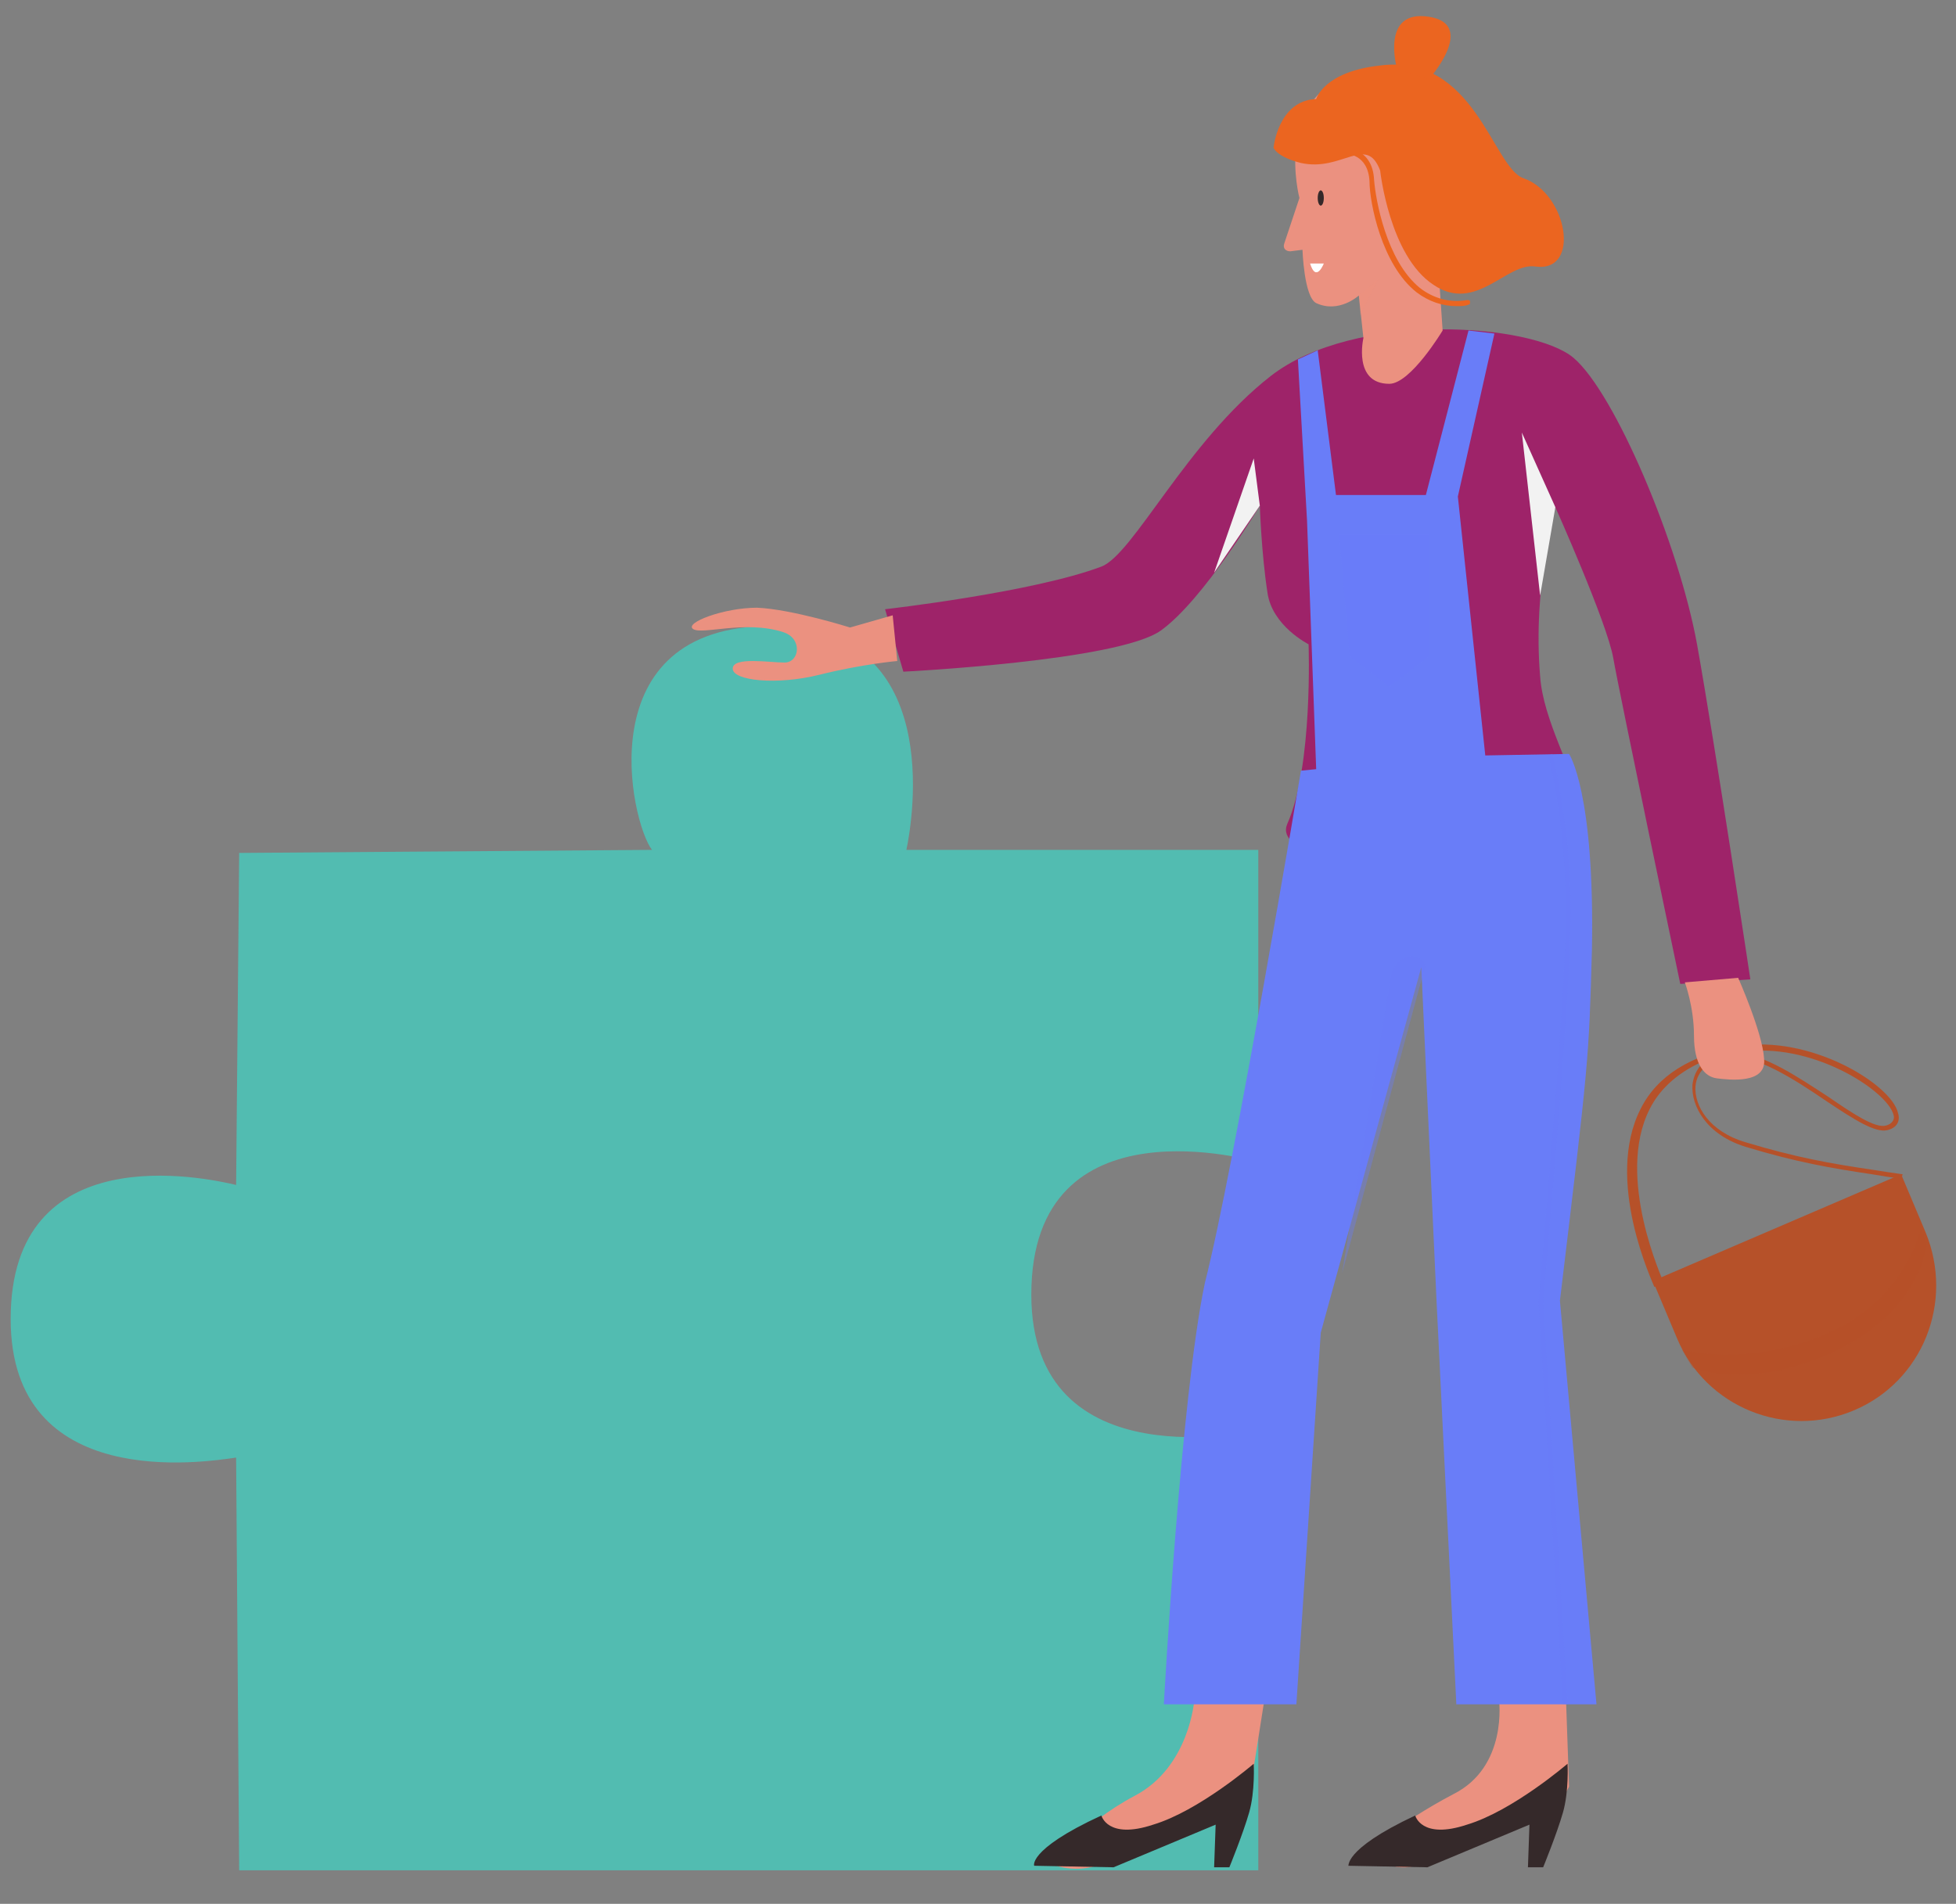 <?xml version="1.0" encoding="utf-8"?>
<!-- Generator: Adobe Illustrator 27.1.1, SVG Export Plug-In . SVG Version: 6.00 Build 0)  -->
<svg xmlns="http://www.w3.org/2000/svg" xmlns:xlink="http://www.w3.org/1999/xlink" version="1.1" id="Layer_1" x="0px" y="0px" viewBox="0 0 128.4 125" style="enable-background:new 0 0 128.4 125;" xml:space="preserve" width="128.4" height="125">
<rect x="0" y="0" width="128.4" height="125" fill="#808080" stroke="none"/>
<style type="text/css">
	.st0{fill:#B65129;}
	.st1{opacity:0.33;fill:#B65129;}
	.st2{fill:#52BCB1;}
	.st3{fill:#9E2369;}
	.st4{fill:#EB9180;}
	.st5{fill:#697DF8;}
	.st6{fill:#F2F2F2;}
	.st7{fill:#EB6520;}
	.st8{opacity:0.39;fill:#697DF8;}
	.st9{opacity:0.38;fill:#697DF8;}
	.st10{opacity:0.43;fill:#697DF8;}
	.st11{fill:#35292A;}
	.st12{fill:#FFFFFF;}
	.st13{opacity:0.28;fill:#EB9180;}
</style>
<g>
	<path class="st0" d="M121.7,92.6L121.7,92.6c-4.5,1.9-9.7-0.2-11.6-4.7l-1.6-3.8l16.3-7l1.6,3.8C128.3,85.5,126.2,90.7,121.7,92.6z   "/>
	<path class="st0" d="M108.6,84.5c-0.1-0.3-3.3-7-0.9-11.7c1.1-2.2,3.3-3.5,6.4-4.1c4.7-0.8,10.1,2.5,10.5,4.4   c0.1,0.3,0.1,0.9-0.7,1.1c-0.8,0.2-2.2-0.7-4-1.9c-2.2-1.5-4.7-3.1-6.5-2.9c-1.2,0.2-2,0.9-2.1,1.9c-0.1,1.3,0.9,3,3.3,3.7   c3.3,1,5.6,1.4,8.3,1.8c0.6,0.1,1.3,0.2,2,0.3l-0.1,0.3c-0.7-0.1-1.3-0.2-1.9-0.3c-2.7-0.4-5-0.8-8.3-1.8c-2.6-0.8-3.6-2.7-3.5-4.1   c0.1-0.7,0.4-1.2,0.9-1.6c-1.7,0.7-3,1.8-3.7,3.2c-2.3,4.5,0.9,11.3,0.9,11.4L108.6,84.5z M113.9,69.1c1.9,0.1,4.1,1.6,6.1,2.9   c1.6,1.1,3.1,2.1,3.8,1.9c0.4-0.1,0.6-0.4,0.5-0.7c-0.4-1.6-5.5-4.9-10.1-4.1C114.1,69.1,114,69.1,113.9,69.1z"/>
	<path class="st1" d="M110.4,88.6c0,0,4.2,1.2,9.4-1c5.3-2.2,6.3-7,6.3-7l0.4,1c0,0-0.3,4.4-6,7.1c-5.7,2.7-9.4,1.1-9.4,1.1   L110.4,88.6z"/>
	<path class="st2" d="M15.5,77.8L15.7,56l27.1-0.2c-1.4-1.8-4.3-14.7,7.8-14.7c11.5,0,9.3,12.8,8.9,14.7h23.1v20.5   c0,0-14.9-4.4-14.9,8.7c0,12.4,14.9,8.9,14.9,8.9v28.9H15.7l-0.2-27.1C13.4,96,0.7,98,0.7,86.6C0.7,74.6,13.4,77.3,15.5,77.8z"/>
	<path class="st3" d="M58.1,40l1.2,4.1c0,0,14.1-0.7,16.9-2.7c2.8-2,6.5-8.2,6.5-8.2s0.1,3.1,0.5,5.7c0.3,2.2,2.7,3.4,2.7,3.4   s0.3,8-1.4,11.8c-1.6,3.8,20.3,3.6,19.3-1.1c-0.5-2.4-2.5-5.7-2.7-8.6c-0.5-5.9,1-11.1,1-11.1s3.4,7.6,3.8,9.9   c0.4,2.3,4.4,21.4,4.4,21.4l4.6-0.3c0,0-2.3-15.3-3.5-22c-1.2-6.6-5.4-16.5-8.1-18.8c-2.7-2.3-14.4-3.1-19.9,1.2   c-5.5,4.3-9,11.7-11.1,12.5C67.8,38.9,58.1,40,58.1,40z"/>
	<path class="st4" d="M78.4,111.6H83l-0.9,5.7c0,0-0.6,1.4-2.1,2c-1.6,0.5-6.3,2.7-8,3.2s-2.9-0.1-2.9-0.1s1.8-2.6,5.4-4.5   C78.1,116,78.4,111.6,78.4,111.6z"/>
	<path class="st4" d="M98.4,111.6h4.4l0.2,5.7c0,0-0.6,1.4-2.1,2c-1.6,0.5-6.3,2.7-8,3.2c-1.7,0.5-3.2-0.9-3.2-0.9s2.1-1.9,5.7-3.8   C99,116,98.4,111.6,98.4,111.6z"/>
	<path class="st4" d="M58.6,40.4l-2.8,0.8c0,0-3.8-1.2-6.1-1.3c-2.2,0-4.8,1-4.2,1.4s3.4-0.6,5.9,0.2c1.3,0.4,1.1,2,0.1,2   c-1,0-3.4-0.4-3.4,0.4c0,0.8,2.9,1.1,5.7,0.4c2.8-0.7,5.1-0.9,5.1-0.9L58.6,40.4z"/>
	<path class="st5" d="M85.4,50.6l1-0.1l-0.6-16.3l-0.6-10.6l1.3-0.6l1.2,9.5h5.9l2.8-10.8l1.7,0.2l-2.4,10.7l1.8,17l5.5-0.1   c0,0,1.7,2.5,1.5,12.9c-0.2,7.2-0.2,7.2-2.1,23l2.4,26.5h-9.2l-1.3-26.5l-1-21.9l-6.6,24l-1.6,24.4h-8.7c0,0,1.1-20.2,2.7-27.7   C81,76.8,85.4,50.6,85.4,50.6z"/>
	<polygon class="st6" points="102.1,33.3 99.9,28.4 101.1,39.1  "/>
	<path class="st4" d="M110.6,64.5c0,0,0.6,1.6,0.6,3.5c0,1.9,0.7,2.7,1.5,2.8s3.3,0.4,3.1-1.3c-0.1-1.7-1.7-5.3-1.7-5.3L110.6,64.5z   "/>
	<path class="st4" d="M94.2,14.3l0.5,7.4c0,0-2.1,3.5-3.5,3.5c-2.4,0-1.7-3-1.7-3l-0.3-2.8c0,0-1.3,1.2-2.8,0.5   c-0.8-0.4-0.9-3.5-0.9-3.5l-0.8,0.1c-0.3,0-0.5-0.2-0.4-0.5l1-3c0,0-1.8-6.8,3.8-8.2C94.8,3.4,97.8,9.8,94.2,14.3z"/>
	<path class="st7" d="M90.6,11.2c0,0,0.6,5.6,3.5,7.5c2.8,1.9,4.8-1.5,6.7-1.2c3,0.4,2.1-4.8-0.8-5.8c-2-0.7-3.2-8.2-9.4-7.4   c-3.7,0.4-4.2,2.2-4.2,2.2c-2.5,0.1-2.8,3.2-2.8,3.2s0.2,0.6,1.8,1C88.1,11.3,89.7,8.8,90.6,11.2z"/>
	<path class="st7" d="M91.7,4.5c0,0-1.1-3.9,2.1-3.4s0,4.1,0,4.1L91.7,4.5z"/>
	<polygon class="st8" points="87.9,35.1 93.8,35.1 93.8,43.1 91.2,45.1 88.6,43.1  "/>
	<path class="st9" d="M93.6,63.5L93.4,64l-5.3,19.6l3.2-19.5C91.5,62.8,93.2,62.2,93.6,63.5z"/>
	<path class="st10" d="M102.6,111.9l-1.6-26.5c0-0.2,1.8-19.7,1.8-25.5c0-5.7-1.1-10.3-1.2-10.3l0.3-0.1c0,0,1.2,4.6,1.2,10.4   c0,5.8-1.8,25.3-1.8,25.5l1.6,26.5L102.6,111.9z"/>
	<polygon class="st6" points="82.3,30.1 82.7,33.2 79.7,37.6  "/>
	<path class="st7" d="M95.6,20.1c-0.9,0-1.8-0.3-2.6-0.9c-2.3-1.8-3.1-5.9-3.1-7.3c-0.1-1.8-1.5-1.8-1.6-1.8c-0.1,0-0.2-0.1-0.2-0.2   c0-0.1,0.1-0.2,0.2-0.2c0,0,1.8,0,1.9,2.1c0.1,1.3,0.8,5.3,3,7.1c0.9,0.7,2,1,3.1,0.8c0.1,0,0.2,0,0.2,0.1c0,0.1,0,0.2-0.1,0.2   C96.2,20.1,95.9,20.1,95.6,20.1z"/>
	<path class="st11" d="M86.9,13c0,0.3-0.1,0.5-0.2,0.5c-0.1,0-0.2-0.2-0.2-0.5c0-0.3,0.1-0.5,0.2-0.5C86.8,12.5,86.9,12.7,86.9,13z"/>
	<path class="st12" d="M86,17.3h0.9C86.9,17.3,86.4,18.6,86,17.3z"/>
	<polygon class="st13" points="89.2,19.4 90.5,18.3 89.3,20.7  "/>
	<path class="st11" d="M72.3,119.2c0,0,0.4,1.6,3.4,0.6c3-0.9,6.6-4,6.6-4s0.1,1.8-0.3,3.2c-0.4,1.4-1.3,3.6-1.3,3.6h-1l0.1-2.8   l-6.7,2.8l-5.2-0.1C67.9,122.6,67.3,121.5,72.3,119.2z"/>
	<path class="st11" d="M92.9,119.2c0,0,0.4,1.6,3.4,0.6c3-0.9,6.6-4,6.6-4s0.1,1.8-0.3,3.2c-0.4,1.4-1.3,3.6-1.3,3.6h-1l0.1-2.8   l-6.7,2.8l-5.2-0.1C88.6,122.6,88,121.5,92.9,119.2z"/>
</g>
</svg>
